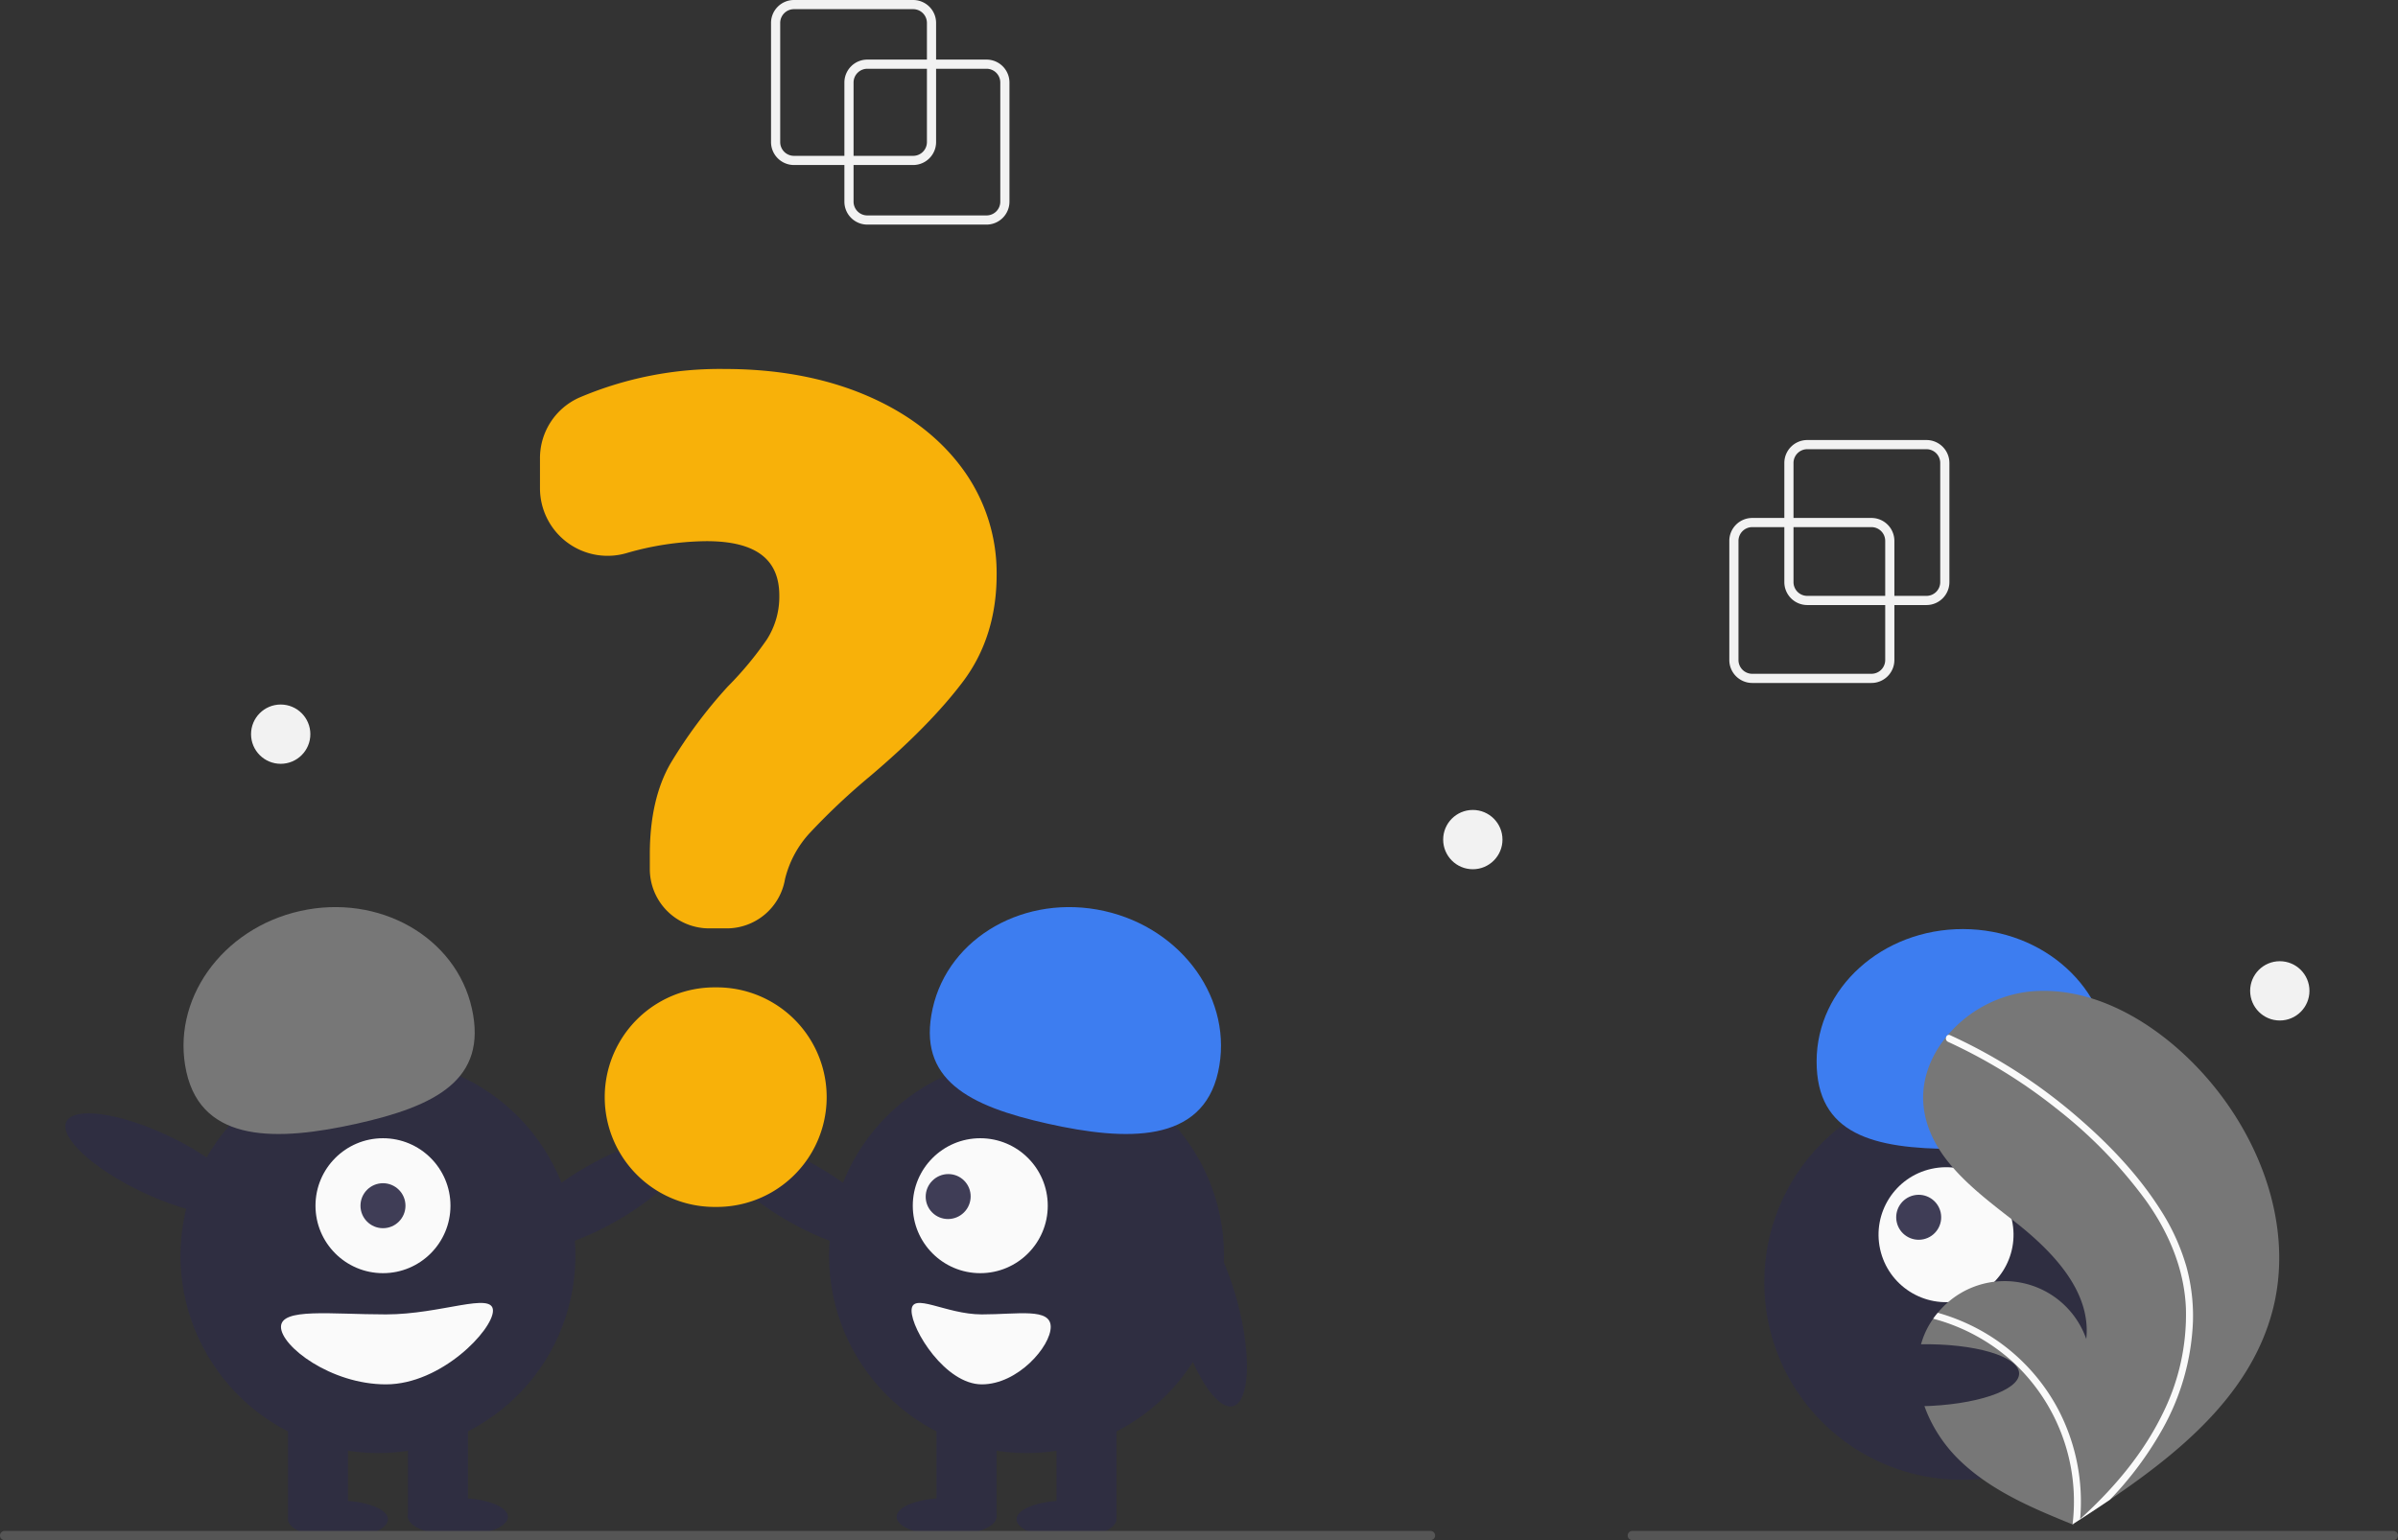 <svg xmlns="http://www.w3.org/2000/svg" width="523" height="336" viewBox="0 0 523 336"
    xmlns:xlink="http://www.w3.org/1999/xlink" role="img" artist="Katerina Limpitsouni" source="https://undraw.co/">
    <rect x="0" y="0" width="523" height="336" fill="#333333" stroke="none"/>
    <circle cx="766.35" cy="561.776" r="43.067" transform="translate(-511.277 424.431) rotate(-45)"
        fill="#2f2e41" />
    <circle cx="762.929" cy="551.366" r="14.719" transform="translate(-439.631 -104.085) rotate(-12.481)"
        fill="#fafafa" />
    <circle cx="756.966" cy="547.565" r="4.906" transform="translate(-438.95 -105.464) rotate(-12.481)"
        fill="#3f3d56" />
    <path
        d="M764.648,532.66c-17.613-.033-29.978-3.179-29.948-19.136s14.332-28.867,31.945-28.834,31.868,12.995,31.838,28.952C798.454,529.599,782.262,532.692,764.648,532.66Z"
        transform="translate(-338.5 -282)" fill="#3d7df0" />
    <path
        d="M833.852,568.974c-5.052,17.526-19.804,29.795-35.191,40.217q-3.223,2.183-6.448,4.266c-.015.006-.03.02-.044.026-.103.066-.207.133-.303.2-.444.286-.888.572-1.328.855l.242.109s.237.126-.022.02c-.077-.032-.158-.061-.235-.094-8.939-3.605-18.037-7.476-24.888-14.23-7.106-7.014-11.26-18.014-7.411-27.228a17.592,17.592,0,0,1,1.905-3.419c.312-.447.648-.874.998-1.294a18.856,18.856,0,0,1,32.386,5.73c1.131-10.526-7.549-19.343-15.901-25.848-8.356-6.502-17.851-13.583-19.467-24.051-.902-5.824,1.123-11.468,4.812-15.999.114-.138.228-.275.346-.409a27.518,27.518,0,0,1,17.687-9.489c12.813-1.332,25.259,5.451,34.568,14.359C830.538,527.03,839.595,549.047,833.852,568.974Z"
        transform="translate(-338.5 -282)" fill="#777777" />
    <path
        d="M809.767,546.05a46.78,46.78,0,0,1,5.604,12.361,40.62,40.62,0,0,1,1.404,11.997,52.044,52.044,0,0,1-6.816,23.685A74.902,74.902,0,0,1,798.66,609.192q-3.223,2.183-6.448,4.266c-.015.006-.03.02-.044.026-.103.066-.207.133-.303.2-.444.286-.888.572-1.328.855,0,0,.479.235.219.129-.077-.032-.158-.061-.235-.094a41.405,41.405,0,0,0-13.249-35.651,41.76,41.76,0,0,0-17.146-9.226c.312-.447.648-.874.998-1.294a43.296,43.296,0,0,1,7.147,2.704,42.424,42.424,0,0,1,19.182,18.493,43.374,43.374,0,0,1,4.723,23.801c.367-.333.735-.673,1.092-1.01,6.793-6.333,12.826-13.602,16.91-21.992A48.416,48.416,0,0,0,815.247,567.493c-.333-8.653-3.781-16.668-8.773-23.646a101.346,101.346,0,0,0-19.211-19.798,115.158,115.158,0,0,0-23.892-14.751.828.828,0,0,1-.417-1.063.704.704,0,0,1,.346-.409.613.613,0,0,1,.532.023c1.054.485,2.1.977,3.139,1.49a116.465,116.465,0,0,1,24.062,15.873C798.117,531.25,804.785,538.149,809.767,546.05Z"
        transform="translate(-338.5 -282)" fill="#fafafa" />
    <ellipse cx="73.714" cy="331.46" rx="10.903" ry="4.089" fill="#2f2e41" />
    <ellipse cx="99.881" cy="330.915" rx="10.903" ry="4.089" fill="#2f2e41" />
    <ellipse cx="469.744" cy="542.424" rx="21.534" ry="6.76"
        transform="translate(-546.625 25.1) rotate(-29.963)" fill="#2f2e41" />
    <circle cx="420.936" cy="555.946" r="43.067" transform="translate(-533.758 600.395) rotate(-80.783)"
        fill="#2f2e41" />
    <rect x="62.811" y="307.746" width="13.084" height="23.442" fill="#2f2e41" />
    <rect x="88.978" y="307.746" width="13.084" height="23.442" fill="#2f2e41" />
    <circle cx="83.527" cy="263.043" r="14.719" fill="#fafafa" />
    <circle cx="83.527" cy="263.043" r="4.906" fill="#3f3d56" />
    <path
        d="M379.16,515.895c-3.477-15.574,7.639-31.31,24.829-35.149s33.944,5.675,37.422,21.249-7.915,21.318-25.105,25.156S382.637,531.469,379.16,515.895Z"
        transform="translate(-338.5 -282)" fill="#777777" />
    <ellipse cx="372.428" cy="535.963" rx="6.76" ry="21.534"
        transform="translate(-609.926 360.786) rotate(-64.626)" fill="#2f2e41" />
    <path
        d="M399.782,571.483c0,4.215,10.853,12.539,22.897,12.539s23.335-11.867,23.335-16.082-11.292.818-23.335.818S399.782,567.268,399.782,571.483Z"
        transform="translate(-338.5 -282)" fill="#fafafa" />
    <ellipse cx="232.609" cy="331.46" rx="10.903" ry="4.089" fill="#2f2e41" />
    <ellipse cx="206.441" cy="330.915" rx="10.903" ry="4.089" fill="#2f2e41" />
    <ellipse cx="513.579" cy="542.424" rx="6.76" ry="21.534"
        transform="translate(-551.35 434.459) rotate(-60.037)" fill="#2f2e41" />
    <circle cx="223.886" cy="273.946" r="43.067" fill="#2f2e41" />
    <rect x="230.428" y="307.746" width="13.084" height="23.442" fill="#2f2e41" />
    <rect x="204.261" y="307.746" width="13.084" height="23.442" fill="#2f2e41" />
    <circle cx="213.796" cy="263.043" r="14.719" fill="#fafafa" />
    <ellipse cx="545.296" cy="543.043" rx="4.921" ry="4.886"
        transform="translate(-562.777 262.291) rotate(-44.974)" fill="#3f3d56" />
    <path
        d="M567.018,527.151c-17.19-3.838-28.582-9.582-25.105-25.156s20.232-25.087,37.422-21.249,28.306,19.575,24.829,35.149S584.208,530.989,567.018,527.151Z"
        transform="translate(-338.5 -282)" fill="#3d7df0" />
    <ellipse cx="601.895" cy="567.963" rx="6.76" ry="21.534"
        transform="translate(-464.129 -108.459) rotate(-14.875)" fill="#2f2e41" />
    <path
        d="M552.629,568.758c-7.907,0-15.32-5.033-15.32-.818s7.413,16.082,15.32,16.082,15.032-8.323,15.032-12.539S560.536,568.758,552.629,568.758Z"
        transform="translate(-338.5 -282)" fill="#fafafa" />
    <path
        d="M496.972,484.539H493.147a12.937,12.937,0,0,1-12.923-12.923v-3.211c0-7.953,1.507-14.612,4.479-19.792a104.114,104.114,0,0,1,12.542-16.852,74.269,74.269,0,0,0,8.528-10.279,17.29,17.29,0,0,0,2.693-9.562c0-7.978-5.198-11.856-15.891-11.856a64.526,64.526,0,0,0-17.515,2.629,14.745,14.745,0,0,1-18.792-14.178v-6.5a14.463,14.463,0,0,1,8.532-13.256A78.083,78.083,0,0,1,496.61,362.5c11.444,0,21.775,1.922,30.707,5.713,8.948,3.799,16.017,9.157,21.011,15.924a38.352,38.352,0,0,1,7.536,23.244c0,8.98-2.452,16.801-7.287,23.247-4.782,6.38-11.638,13.364-20.376,20.76a145.204,145.204,0,0,0-13.063,12.307,22.718,22.718,0,0,0-5.431,10.111A12.888,12.888,0,0,1,496.972,484.539Z"
        transform="translate(-338.5 -282)" fill="#f8b109" />
    <path d="M494.845,545.311h-.504a23.951,23.951,0,0,1,0-47.902h.504a23.951,23.951,0,1,1,0,47.902Z"
        transform="translate(-338.5 -282)" fill="#f8b109" />
    <path d="M650.5,618h-311a1,1,0,0,1,0-2h311a1,1,0,0,1,0,2Z" transform="translate(-338.5 -282)" fill="#555555" />
    <path d="M860.5,618h-166a1,1,0,0,1,0-2h166a1,1,0,0,1,0,2Z" transform="translate(-338.5 -282)" fill="#555555" />
    <ellipse cx="757.339" cy="582.032" rx="21.534" ry="6.76"
        transform="translate(-349.736 -267.08) rotate(-1.12)" fill="#2f2e41" />
    <path
        d="M746.661,431h-26a5.006,5.006,0,0,1-5-5V400a5.006,5.006,0,0,1,5-5h26a5.006,5.006,0,0,1,5,5v26A5.006,5.006,0,0,1,746.661,431Zm-26-34a3.003,3.003,0,0,0-3,3v26a3.003,3.003,0,0,0,3,3h26a3.003,3.003,0,0,0,3-3V400a3.003,3.003,0,0,0-3-3Z"
        transform="translate(-338.5 -282)" fill="#f2f2f2" />
    <path
        d="M758.661,414h-26a5.006,5.006,0,0,1-5-5V383a5.006,5.006,0,0,1,5-5h26a5.006,5.006,0,0,1,5,5v26A5.006,5.006,0,0,1,758.661,414Zm-26-34a3.003,3.003,0,0,0-3,3v26a3.003,3.003,0,0,0,3,3h26a3.003,3.003,0,0,0,3-3V383a3.003,3.003,0,0,0-3-3Z"
        transform="translate(-338.5 -282)" fill="#f2f2f2" />
    <path
        d="M553.661,331h-26a5.006,5.006,0,0,1-5-5V300a5.006,5.006,0,0,1,5-5h26a5.006,5.006,0,0,1,5,5v26A5.006,5.006,0,0,1,553.661,331Zm-26-34a3.003,3.003,0,0,0-3,3v26a3.003,3.003,0,0,0,3,3h26a3.003,3.003,0,0,0,3-3V300a3.003,3.003,0,0,0-3-3Z"
        transform="translate(-338.5 -282)" fill="#f2f2f2" />
    <path
        d="M537.661,318h-26a5.006,5.006,0,0,1-5-5V287a5.006,5.006,0,0,1,5-5h26a5.006,5.006,0,0,1,5,5v26A5.006,5.006,0,0,1,537.661,318Zm-26-34a3.003,3.003,0,0,0-3,3v26a3.003,3.003,0,0,0,3,3h26a3.003,3.003,0,0,0,3-3V287a3.003,3.003,0,0,0-3-3Z"
        transform="translate(-338.5 -282)" fill="#f2f2f2" />
    <circle cx="321.22" cy="183.17" r="6.467" fill="#f2f2f2" />
    <circle cx="61.22" cy="160.17" r="6.467" fill="#f2f2f2" />
    <circle cx="497.22" cy="216.17" r="6.467" fill="#f2f2f2" />
</svg>
